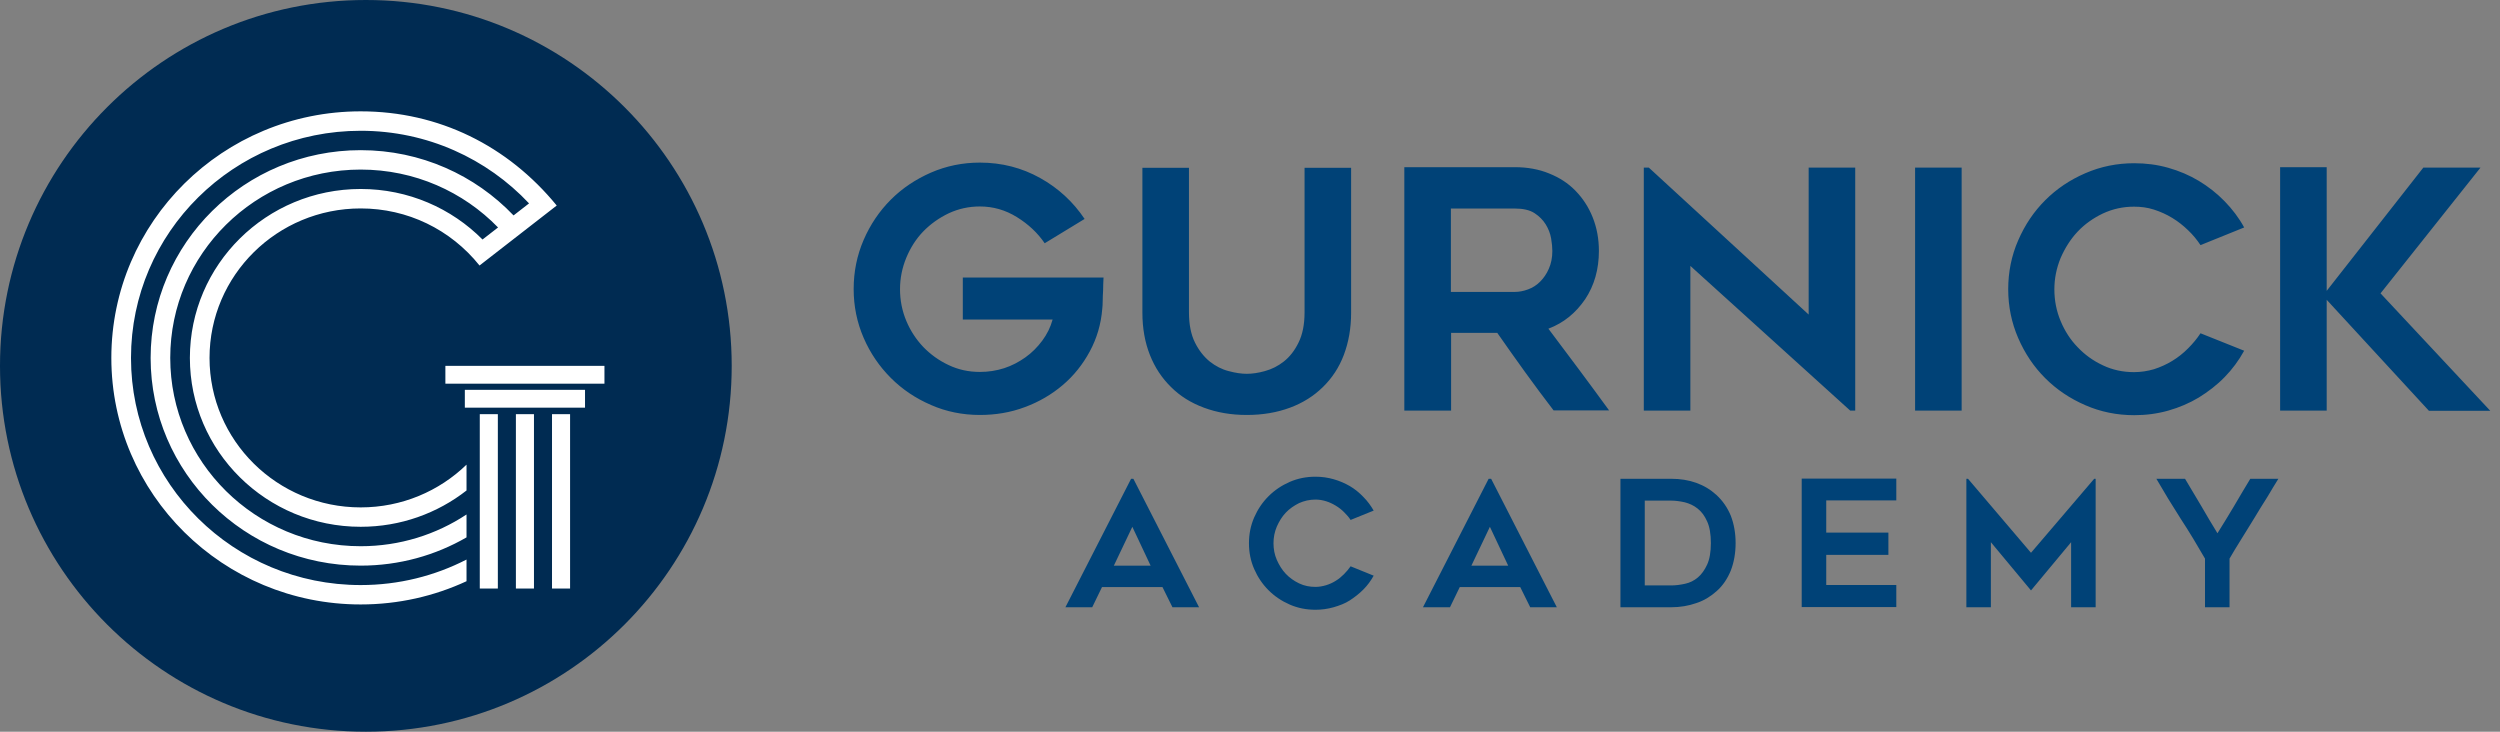 <svg width="123" height="36" viewBox="0 0 123 36" fill="none" xmlns="http://www.w3.org/2000/svg">
<rect x="0" y="0" width="123" height="36" fill="#808080" stroke="none"/>
<path fill-rule="evenodd" clip-rule="evenodd" d="M54.294 13.656C54.283 13.881 54.273 14.096 54.273 14.29C54.263 14.464 54.253 14.638 54.253 14.801C54.253 14.975 54.242 15.098 54.232 15.19C54.171 15.947 53.966 16.642 53.619 17.287C53.271 17.931 52.831 18.483 52.289 18.944C51.747 19.404 51.123 19.772 50.428 20.028C49.722 20.294 48.986 20.416 48.208 20.416C47.359 20.416 46.551 20.253 45.805 19.925C45.048 19.598 44.393 19.158 43.831 18.596C43.268 18.033 42.818 17.379 42.491 16.622C42.164 15.865 42 15.067 42 14.218C42 13.37 42.164 12.562 42.491 11.805C42.818 11.048 43.268 10.383 43.831 9.821C44.393 9.258 45.058 8.818 45.805 8.491C46.562 8.164 47.359 8 48.208 8C49.292 8 50.274 8.256 51.174 8.757C52.074 9.258 52.8 9.933 53.363 10.772L51.399 11.968C51.051 11.457 50.591 11.027 50.029 10.68C49.466 10.332 48.863 10.158 48.208 10.158C47.666 10.158 47.155 10.271 46.674 10.495C46.203 10.721 45.784 11.017 45.426 11.385C45.068 11.754 44.792 12.193 44.588 12.684C44.383 13.185 44.281 13.697 44.281 14.229C44.281 14.771 44.383 15.292 44.588 15.783C44.792 16.274 45.078 16.704 45.426 17.072C45.784 17.44 46.193 17.737 46.674 17.962C47.145 18.187 47.656 18.299 48.208 18.299C48.627 18.299 49.016 18.238 49.405 18.115C49.783 17.992 50.131 17.808 50.448 17.583C50.765 17.358 51.041 17.082 51.276 16.765C51.512 16.448 51.686 16.1 51.788 15.722H47.37V13.656H54.294ZM61.34 20.416C60.563 20.416 59.868 20.294 59.234 20.058C58.599 19.823 58.057 19.486 57.618 19.046C57.168 18.606 56.82 18.084 56.574 17.461C56.329 16.837 56.206 16.151 56.206 15.384V8.256H58.497V15.374C58.497 15.967 58.599 16.468 58.794 16.857C58.988 17.246 59.234 17.553 59.52 17.788C59.806 18.013 60.123 18.177 60.451 18.258C60.788 18.35 61.085 18.391 61.34 18.391C61.606 18.391 61.903 18.35 62.23 18.258C62.568 18.166 62.875 18.013 63.161 17.788C63.447 17.563 63.693 17.256 63.887 16.857C64.082 16.468 64.184 15.967 64.184 15.374V8.256H66.475V15.384C66.475 16.151 66.352 16.837 66.117 17.461C65.882 18.084 65.534 18.606 65.084 19.046C64.634 19.486 64.102 19.823 63.468 20.058C62.834 20.294 62.128 20.416 61.34 20.416ZM71.384 20.202H69.093V8.225H74.534C75.148 8.225 75.71 8.327 76.211 8.532C76.723 8.736 77.152 9.013 77.51 9.381C77.868 9.749 78.155 10.178 78.359 10.69C78.564 11.201 78.666 11.754 78.666 12.347C78.666 13.247 78.441 14.044 77.991 14.72C77.531 15.395 76.938 15.886 76.181 16.172C77.183 17.502 78.185 18.841 79.167 20.191H76.436C75.956 19.567 75.496 18.944 75.035 18.309C74.575 17.675 74.125 17.031 73.665 16.376H71.394V20.202H71.384ZM71.384 14.362H74.534C74.739 14.362 74.954 14.321 75.178 14.239C75.403 14.157 75.598 14.034 75.772 13.86C75.945 13.687 76.089 13.482 76.201 13.226C76.314 12.971 76.375 12.684 76.375 12.347C76.375 12.173 76.355 11.968 76.314 11.723C76.273 11.488 76.181 11.252 76.048 11.038C75.915 10.823 75.731 10.639 75.496 10.485C75.26 10.332 74.933 10.26 74.534 10.26H71.384V14.362ZM91.031 20.202L83.166 13.083V20.202H80.875V8.245H81.121L88.986 15.476V8.245H91.277V20.202H91.031ZM96.513 20.202H94.222V8.245H96.513V20.202ZM110.413 17.256C110.147 17.737 109.83 18.166 109.451 18.555C109.073 18.944 108.643 19.271 108.183 19.557C107.723 19.833 107.222 20.048 106.68 20.202C106.137 20.355 105.585 20.427 105.002 20.427C104.153 20.427 103.345 20.263 102.599 19.936C101.842 19.608 101.187 19.169 100.625 18.606C100.062 18.044 99.623 17.389 99.295 16.632C98.968 15.875 98.804 15.078 98.804 14.229C98.804 13.38 98.968 12.572 99.295 11.825C99.623 11.068 100.062 10.414 100.625 9.851C101.187 9.289 101.842 8.849 102.599 8.522C103.356 8.194 104.153 8.031 105.002 8.031C105.585 8.031 106.137 8.102 106.68 8.256C107.222 8.409 107.723 8.624 108.183 8.9C108.643 9.176 109.073 9.514 109.451 9.902C109.83 10.291 110.157 10.721 110.413 11.191L108.265 12.06C108.091 11.794 107.886 11.549 107.651 11.324C107.416 11.099 107.16 10.894 106.874 10.721C106.588 10.547 106.291 10.414 105.974 10.312C105.657 10.209 105.33 10.168 104.992 10.168C104.45 10.168 103.939 10.281 103.458 10.506C102.987 10.731 102.568 11.027 102.22 11.396C101.873 11.764 101.596 12.204 101.382 12.694C101.177 13.196 101.075 13.707 101.075 14.239C101.075 14.781 101.177 15.303 101.382 15.793C101.586 16.284 101.862 16.714 102.22 17.082C102.568 17.45 102.977 17.747 103.458 17.972C103.928 18.197 104.44 18.309 104.992 18.309C105.33 18.309 105.657 18.258 105.974 18.166C106.291 18.064 106.588 17.931 106.874 17.757C107.16 17.583 107.416 17.379 107.651 17.143C107.886 16.908 108.091 16.663 108.265 16.397L110.413 17.256ZM119.495 20.202L114.473 14.75V20.202H112.182V8.225H114.473V14.31L119.229 8.245H122.041L117.122 14.433L122.522 20.212H119.495V20.202Z" fill="#004277"/>
<path fill-rule="evenodd" clip-rule="evenodd" d="M52.418 29.877L55.65 23.556H55.762L58.994 29.877H57.685L57.194 28.885H54.218L53.737 29.877H52.418ZM54.801 27.831H56.611L55.711 25.919L54.801 27.831ZM67.585 28.323C67.442 28.578 67.279 28.803 67.074 29.008C66.87 29.212 66.645 29.386 66.409 29.54C66.174 29.693 65.898 29.795 65.612 29.877C65.325 29.959 65.029 30 64.722 30C64.272 30 63.852 29.918 63.454 29.744C63.055 29.57 62.707 29.335 62.41 29.038C62.114 28.742 61.879 28.394 61.705 27.995C61.531 27.596 61.449 27.177 61.449 26.727C61.449 26.277 61.531 25.858 61.705 25.459C61.879 25.06 62.114 24.712 62.41 24.416C62.707 24.119 63.055 23.884 63.454 23.71C63.852 23.536 64.272 23.454 64.722 23.454C65.029 23.454 65.325 23.495 65.612 23.577C65.898 23.659 66.164 23.771 66.409 23.914C66.655 24.058 66.88 24.242 67.074 24.446C67.279 24.651 67.442 24.876 67.585 25.121L66.45 25.581C66.358 25.438 66.246 25.316 66.123 25.193C66 25.07 65.867 24.968 65.714 24.876C65.561 24.784 65.407 24.712 65.243 24.661C65.08 24.61 64.906 24.579 64.722 24.579C64.435 24.579 64.169 24.64 63.914 24.753C63.668 24.876 63.443 25.029 63.259 25.224C63.075 25.418 62.932 25.653 62.819 25.909C62.707 26.175 62.656 26.441 62.656 26.727C62.656 27.013 62.707 27.29 62.819 27.545C62.932 27.801 63.075 28.036 63.259 28.23C63.443 28.425 63.658 28.578 63.914 28.701C64.169 28.824 64.435 28.875 64.722 28.875C64.896 28.875 65.07 28.844 65.243 28.793C65.407 28.742 65.571 28.67 65.714 28.578C65.867 28.486 66 28.374 66.123 28.251C66.246 28.128 66.358 27.995 66.45 27.862L67.585 28.323ZM70.01 29.877L73.241 23.556H73.364L76.596 29.877H75.287L74.796 28.885H71.82L71.339 29.877H70.01ZM72.392 27.831H74.203L73.303 25.919L72.392 27.831ZM82.221 29.877H79.726V23.556H82.221C83.121 23.556 83.868 23.822 84.451 24.354C84.758 24.64 84.993 24.978 85.157 25.377C85.31 25.776 85.392 26.226 85.392 26.717C85.392 27.218 85.31 27.668 85.157 28.067C84.993 28.466 84.768 28.813 84.451 29.09C84.165 29.345 83.837 29.55 83.459 29.672C83.08 29.805 82.671 29.877 82.221 29.877ZM80.933 28.803H82.221C82.446 28.803 82.671 28.773 82.906 28.721C83.142 28.67 83.346 28.568 83.53 28.415C83.715 28.261 83.868 28.046 83.991 27.78C84.113 27.515 84.175 27.157 84.175 26.717C84.175 26.277 84.113 25.919 83.991 25.653C83.868 25.377 83.715 25.172 83.52 25.019C83.326 24.866 83.121 24.773 82.886 24.712C82.651 24.661 82.426 24.63 82.211 24.63H80.922V28.803H80.933ZM89.851 24.62V26.205H92.909V27.3H89.851V28.783H93.298V29.867H88.644V23.546H93.298V24.62H89.851ZM103.106 23.556V29.877H101.899V26.676L99.925 29.049L97.951 26.676V29.877H96.745V23.556H96.826L99.925 27.197L103.035 23.556H103.106ZM112.096 23.556C111.933 23.822 111.748 24.119 111.544 24.467C111.329 24.804 111.114 25.152 110.9 25.51C110.685 25.868 110.46 26.216 110.255 26.553C110.04 26.891 109.856 27.208 109.693 27.484V29.877H108.486V27.484C108.107 26.829 107.719 26.175 107.289 25.52C106.87 24.866 106.471 24.211 106.093 23.556H107.504C107.76 23.986 108.026 24.436 108.302 24.896C108.568 25.356 108.834 25.806 109.099 26.236C109.222 26.032 109.355 25.817 109.498 25.592C109.642 25.357 109.775 25.131 109.918 24.896C110.061 24.661 110.194 24.436 110.327 24.201C110.46 23.976 110.593 23.761 110.715 23.556H112.096Z" fill="#004277"/>
<path d="M0 18C0 8.059 8.059 0 18 0C27.941 0 36 8.059 36 18C36 27.941 27.941 36 18 36C8.059 36 0 27.941 0 18Z" fill="#002B52"/>
<path fill-rule="evenodd" clip-rule="evenodd" d="M21.913 18H29.739V18.877H21.913V18ZM23.605 28.956V20.377H24.494V28.956H23.605ZM25.382 28.956V20.377H26.271V28.956H25.382ZM27.159 28.956V20.377H28.048V28.956H27.159ZM22.87 19.18H28.783V20.057H22.87V19.18Z" fill="white"/>
<path fill-rule="evenodd" clip-rule="evenodd" d="M17.746 5.478C21.592 5.478 24.986 7.173 27.391 10.112L23.593 13.063C22.165 11.284 20.047 10.255 17.746 10.255C13.639 10.255 10.309 13.548 10.309 17.609C10.309 21.671 13.639 24.964 17.746 24.964C19.773 24.964 21.611 24.162 22.953 22.861V24.132C21.521 25.251 19.712 25.918 17.746 25.918C13.105 25.918 9.342 22.198 9.342 17.608C9.342 13.018 13.105 9.298 17.746 9.298C20.094 9.298 22.216 10.25 23.74 11.784L24.504 11.191C22.799 9.436 20.402 8.343 17.746 8.343C12.572 8.343 8.376 12.49 8.376 17.608C8.376 22.726 12.572 26.874 17.746 26.874C19.673 26.874 21.464 26.298 22.953 25.312V26.439C21.424 27.323 19.645 27.829 17.746 27.829C12.038 27.829 7.411 23.254 7.411 17.609C7.411 11.964 12.038 7.388 17.746 7.388C20.71 7.388 23.382 8.622 25.267 10.599L26.029 10.007C23.965 7.81 21.018 6.434 17.746 6.434C11.504 6.434 6.445 11.437 6.445 17.609C6.445 23.782 11.504 28.785 17.746 28.785C19.624 28.785 21.395 28.331 22.953 27.53V28.596C21.372 29.329 19.607 29.739 17.746 29.739C10.97 29.739 5.478 24.308 5.478 17.609C5.478 10.91 10.97 5.478 17.746 5.478Z" fill="white"/>
</svg>
